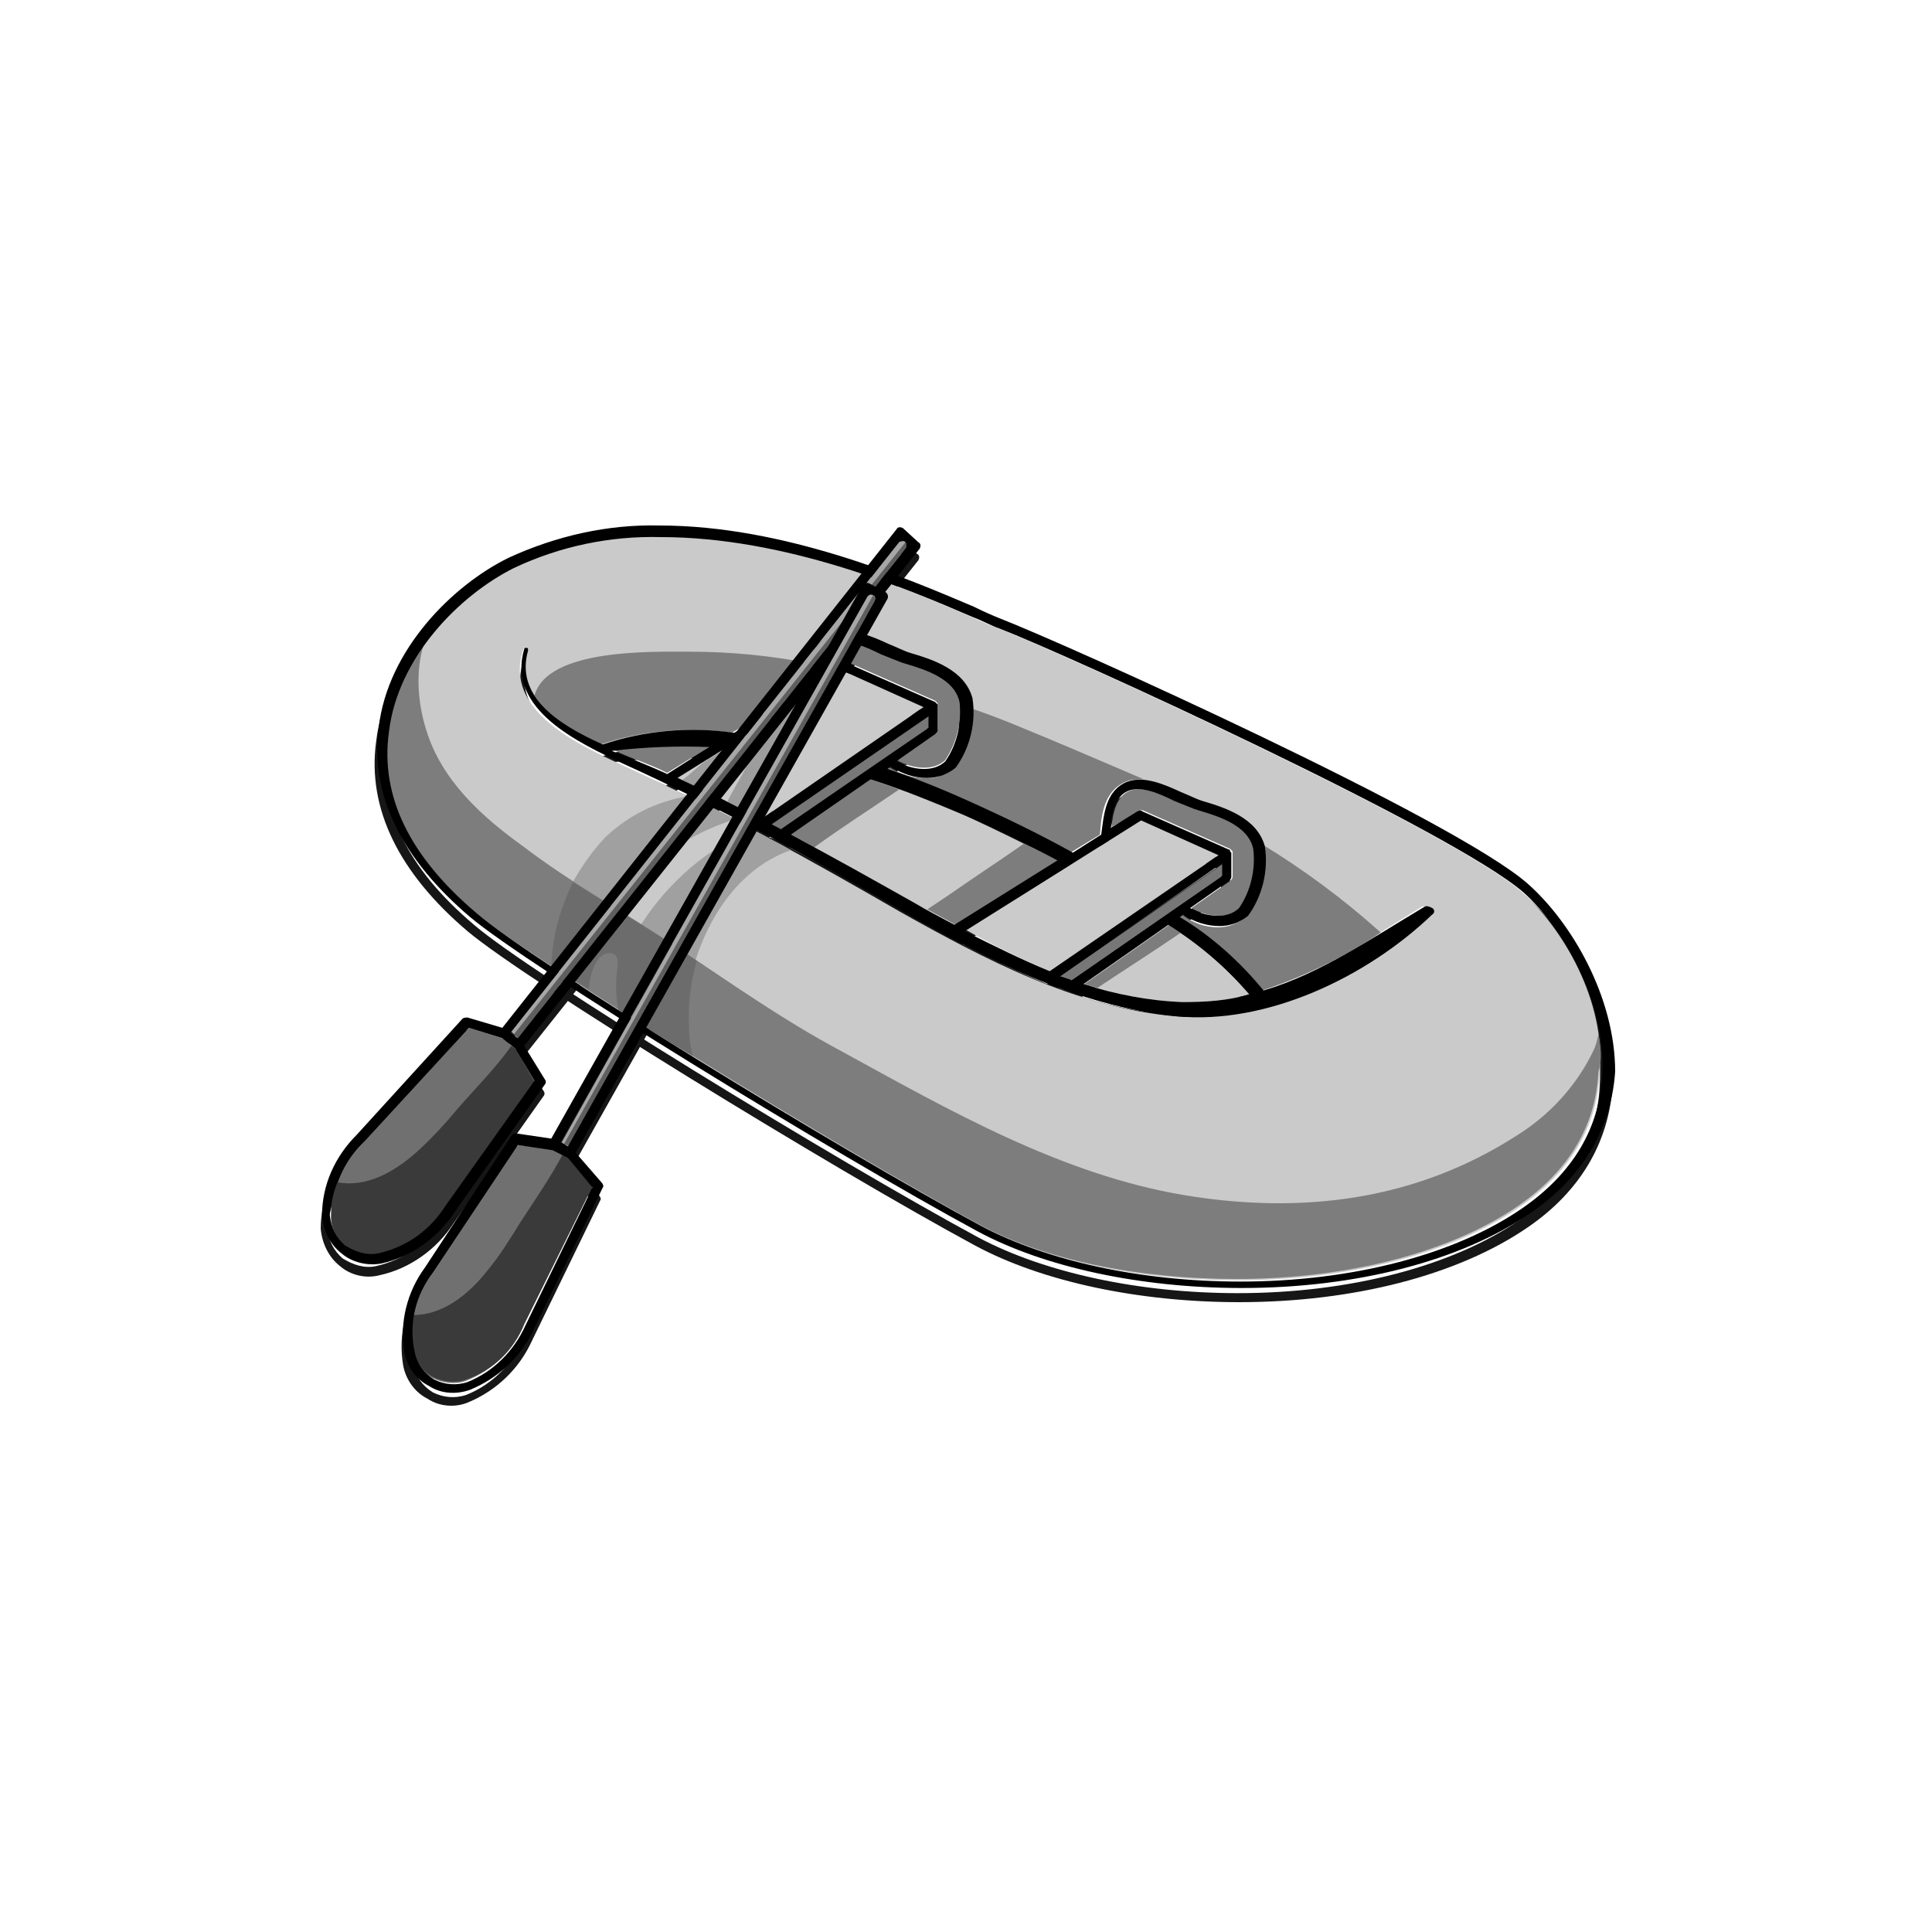 <?xml version="1.0" encoding="UTF-8"?> <!-- Generator: Adobe Illustrator 21.0.2, SVG Export Plug-In . SVG Version: 6.00 Build 0) --> <svg xmlns="http://www.w3.org/2000/svg" xmlns:xlink="http://www.w3.org/1999/xlink" version="1.1" id="Capa_1" x="0px" y="0px" viewBox="0 0 150 150" style="enable-background:new 0 0 150 150;" xml:space="preserve"> <style type="text/css"> .st0{fill:#161616;} .st1{fill:#CACACA;} .st2{fill:#7D7D7D;} .st3{fill:#A0A0A0;} .st4{fill:#6C6C6C;} .st5{fill:#CBCBCB;} .st6{fill:#777777;} .st7{fill:#9D9D9D;} .st8{fill:#707070;} .st9{fill:#3A3A3A;} .st10{fill:#A7A7A7;} .st11{fill:#5F5F5F;} </style> <title>neumatica</title> <g id="_Grupo_"> <path id="_Trazado_compuesto_" class="st0" d="M118.5,69.6c-5.7-5-35.6-18.5-41-20.6c-0.5-0.2-1.2-0.5-2-0.9 C70.3,46,60.8,41.9,51,41.9c-4-0.1-8,0.8-11.7,2.5c-4.3,2.1-9.4,7.1-10.1,13.2c-0.7,5.2,1.8,10.2,7.1,14.7 c4.5,3.8,28.3,18.4,39.4,24.4c5.2,2.8,12.7,4.4,20.5,4.4l0,0c8.9,0,17-2.1,22.4-5.8c4.1-2.8,6.3-6.6,6.6-11 C125.3,78.4,121.8,72.5,118.5,69.6z M124.2,84.3c-0.2,4.2-2.3,7.7-6.2,10.4c-5.2,3.6-13.2,5.7-21.9,5.7l0,0c-7.7,0-15-1.6-20.1-4.3 c-11.1-6-34.8-20.5-39.2-24.3c-5.2-4.4-7.5-9.1-6.8-14.1c0.7-5.8,5.5-10.6,9.7-12.7c3.6-1.7,7.5-2.5,11.4-2.4 c9.6,0,19.1,4,24.2,6.2c0.8,0.3,1.5,0.7,2.1,0.9c5.2,2,35.2,15.7,40.8,20.5C121.2,73,124.6,78.6,124.2,84.3z"></path> <path id="_Trazado_compuesto_2" class="st0" d="M110.5,71.4c-4.2,2.5-8.1,5.2-12.5,6.5c-1.8-2.2-4-4.2-6.5-5.7l0.3-0.2 c0,0,0.1,0.1,0.1,0.1c0.8,0.5,1.7,0.8,2.7,0.8c0.8,0,1.6-0.3,2.2-0.8c1.1-1.5,1.6-3.5,1.3-5.4c-0.6-2.2-3.1-3-4.8-3.5l-0.3-0.1 c-0.5-0.2-0.9-0.4-1.4-0.6c-1.3-0.6-2.9-1.3-4.2-0.8c-1.7,0.7-1.8,2.6-2,4.1L83,67.2c-2.7-1.5-5.4-2.8-8.3-4.1 c-2-0.9-4-1.7-6.1-2.4l0.3-0.2c0,0,0.1,0.1,0.1,0.1c0.8,0.5,1.7,0.8,2.7,0.8c0.8,0,1.6-0.3,2.2-0.8c1.1-1.5,1.6-3.5,1.3-5.4 c-0.6-2.2-3.1-3-4.8-3.5l-0.3-0.1c-0.5-0.2-0.9-0.4-1.4-0.6c-1.3-0.6-2.9-1.3-4.2-0.8c-1.7,0.7-1.8,2.6-2,4.1l-5.8,3.6 c-3.4-0.5-6.9-0.2-10.2,0.9l0,0c-3.3-1.5-6.6-3.8-5.6-7.3c0-0.1,0-0.2-0.1-0.2s-0.2,0-0.2,0.1l0,0c-1.4,4.7,4.3,7.3,7.7,8.9 c7.5,3.4,14.5,7.3,21.6,11.4c6.6,3.8,13.6,7.4,21.3,8.2c7.1,0.7,14.9-3.1,19.9-7.9c0.1-0.1,0.1-0.4,0-0.5 C110.8,71.4,110.6,71.3,110.5,71.4z M88.4,64.7l6,2.7l-13.1,9c-2.2-0.9-4.4-2-6.6-3.1L88.4,64.7z M94.8,68v1l-11.7,8l-0.9-0.3 L94.8,68z M87.5,62.4c1-0.4,2.4,0.2,3.6,0.8c0.5,0.2,1,0.4,1.5,0.6l0.3,0.1c1.7,0.5,3.9,1.2,4.3,3c0.2,1.6-0.2,3.3-1.1,4.6 c-0.9,0.9-2.6,0.7-3.8,0l3-2.1c0.1-0.1,0.2-0.2,0.2-0.3v-1.8l0,0l0,0c0,0,0-0.1,0-0.1l0,0l-0.1-0.1l0,0L95.4,67l0,0l-6.8-3 c-0.1-0.1-0.2-0.1-0.4,0l-2.1,1.3C86.2,64.1,86.5,62.8,87.5,62.4L87.5,62.4z M65.6,53.2l6,2.7L59,64.6c-2.1-1.1-4.3-2.2-6.5-3.2 L65.6,53.2z M72,56.5v0.9l-11.4,7.9L59.7,65L72,56.5z M64.7,50.9c1-0.4,2.4,0.2,3.6,0.8c0.5,0.2,1,0.4,1.5,0.6l0.3,0.1 c1.7,0.5,3.9,1.2,4.3,3c0.2,1.6-0.2,3.3-1.1,4.6c-0.9,0.9-2.6,0.7-3.8,0l3-2.1c0.1-0.1,0.2-0.2,0.2-0.3v-1.8l0,0l0,0 c0,0,0-0.1,0-0.1l0,0l-0.1-0.1l0,0l-0.1-0.1l0,0l-6.8-3c-0.1-0.1-0.2-0.1-0.4,0l-2.2,1.2C63.3,52.6,63.6,51.3,64.7,50.9z M47.4,59.2c2.5-0.3,5.1-0.4,7.6-0.3L51.7,61l-0.2-0.1C50.4,60.4,48.9,59.9,47.4,59.2z M61.3,65.8l6.2-4.3c2.5,0.8,4.9,1.8,7.3,2.8 c2.4,1.1,4.8,2.2,7.2,3.5l-8,5c-1.1-0.6-2.1-1.1-3.1-1.7C67.7,69.3,64.5,67.5,61.3,65.8z M91.7,78.8c-2.6-0.1-5.2-0.6-7.7-1.4 l6.6-4.6c2.4,1.5,4.5,3.3,6.3,5.4C95.2,78.6,93.5,78.8,91.7,78.8L91.7,78.8z"></path> <path id="_Trazado_compuesto_3" class="st0" d="M29.5,99c2.3-0.5,4.4-2,5.7-4l7-9.9c0.1-0.1,0.1-0.3,0-0.4l-1.6-2.6l30.7-38.6 c0.1-0.2,0.1-0.4-0.1-0.5c0,0,0,0,0,0L70.1,42c-0.2-0.1-0.4-0.1-0.5,0.1L38.9,80.8L36.2,80c-0.1,0-0.3,0-0.4,0.1l-8.2,9 c-1.7,1.7-2.7,4-2.7,6.3c0.1,1.1,0.6,2.2,1.5,2.9C27.2,99,28.4,99.3,29.5,99z M70.1,43.1c0.1,0.1,0.1,0.4,0,0.5L40,81.6l-0.6-0.4 l30.1-38C69.7,43,69.9,42.9,70.1,43.1C70.1,43.1,70.1,43.1,70.1,43.1z M28.1,89.6l8.1-8.8l2.6,0.8l1,0.8l1.5,2.5l-6.9,9.7 c-1.2,1.9-3,3.2-5.2,3.7c-0.9,0.2-1.8-0.1-2.6-0.6c-0.7-0.6-1.1-1.4-1.2-2.4C25.7,93.1,26.6,91.1,28.1,89.6z"></path> <path id="_Trazado_compuesto_4" class="st0" d="M36.3,108.9c2.2-0.9,4-2.6,5-4.8l5.3-10.9c0.1-0.1,0-0.3-0.1-0.4l-2-2.3l24.2-43 c0.1-0.2,0-0.4-0.1-0.5c0,0,0,0,0,0l-1.3-0.7c-0.2-0.1-0.4,0-0.5,0.1c0,0,0,0,0,0l-24.2,43L40,89c-0.1,0-0.3,0-0.4,0.2l-6.7,10.1 c-1.4,1.9-2,4.3-1.6,6.7c0.2,1.1,0.9,2.1,1.9,2.6C34.1,109.2,35.3,109.3,36.3,108.9z M67.7,47.2c0.2,0.1,0.2,0.3,0.1,0.5L44.1,90 l-0.6-0.3l23.7-42.3C67.2,47.2,67.4,47.1,67.7,47.2C67.6,47.2,67.7,47.2,67.7,47.2z M33.5,99.8l6.6-9.9l2.7,0.4l1.2,0.6l1.9,2.3 l-5.2,10.7c-0.9,2-2.5,3.6-4.5,4.4c-0.9,0.3-1.8,0.2-2.6-0.2c-0.8-0.5-1.3-1.2-1.5-2.1C31.6,103.7,32.2,101.5,33.5,99.8z"></path> </g> <g id="_Grupo_2"> <path id="_Trazado_" class="st1" d="M51.8,60l3.4-2.1c-2.5-0.1-5.1,0-7.6,0.3c1.5,0.7,3,1.2,4,1.7L51.8,60z"></path> <path id="_Trazado_2" class="st1" d="M82.1,66.8c-2.4-1.2-4.8-2.4-7.2-3.5c-2.4-1.1-4.8-2-7.3-2.8l-6.2,4.3 c3.2,1.7,6.4,3.5,9.6,5.3c1,0.6,2.1,1.1,3.1,1.7L82.1,66.8z"></path> <path id="_Trazado_3" class="st1" d="M90.7,71.8l-6.6,4.6c2.5,0.8,5.1,1.3,7.7,1.4c1.8,0,3.5-0.1,5.2-0.6 C95.2,75.1,93.1,73.3,90.7,71.8z"></path> <path id="_Trazado_4" class="st2" d="M51.8,60l3.4-2.1c-2.5-0.1-5.1,0-7.6,0.3c1.5,0.7,3,1.2,4,1.7L51.8,60z"></path> <path id="_Trazado_5" class="st2" d="M69.8,61.3c-0.7-0.3-1.4-0.5-2.2-0.8l-6.2,4.3l1.8,1C65.4,64.2,67.6,62.8,69.8,61.3z"></path> <path id="_Trazado_6" class="st2" d="M79.5,65.5c-2,1.4-4,2.7-6,4.1L72,70.6l2.2,1.2l8-5C81.3,66.4,80.4,65.9,79.5,65.5z"></path> <path id="_Trazado_7" class="st2" d="M91.7,72.4l-0.9-0.6l-6.6,4.6l1,0.3C87.3,75.3,89.5,73.9,91.7,72.4z"></path> <path id="_Trazado_compuesto_5" class="st1" d="M118.1,69.2c-5.6-4.8-35.6-18.5-40.8-20.5c-0.6-0.2-1.2-0.5-2.1-0.9 c-5.1-2.2-14.5-6.2-24.1-6.2c-3.9-0.1-7.8,0.8-11.4,2.4c-4.2,2-9,6.8-9.7,12.7c-0.6,5,1.7,9.7,6.8,14.1 c4.5,3.8,28.2,18.3,39.2,24.3c5.1,2.8,12.4,4.3,20.1,4.3l0,0c8.7,0,16.7-2.1,21.9-5.7c3.9-2.7,6-6.2,6.2-10.4 C124.7,77.7,121.3,72,118.1,69.2z M111.1,71c-5,4.8-12.8,8.5-19.9,7.9c-7.7-0.7-14.7-4.4-21.3-8.1c-7.1-4.1-14.1-8-21.6-11.4 c-3.4-1.6-9.2-4.2-7.7-8.9c0-0.1,0.1-0.2,0.2-0.1s0.2,0.1,0.1,0.2c-1,3.5,2.2,5.7,5.6,7.3l0,0c3.3-1.1,6.8-1.4,10.2-0.9l5.8-3.6 c0.1-1.4,0.3-3.4,2-4.1c1.3-0.5,2.8,0.2,4.2,0.8c0.5,0.2,0.9,0.4,1.4,0.6l0.3,0.1c1.8,0.6,4.3,1.3,4.8,3.5c0.3,1.9-0.2,3.8-1.3,5.4 c-0.6,0.6-1.4,0.9-2.2,0.8c-1,0-1.9-0.3-2.7-0.9c0,0-0.1-0.1-0.1-0.1l-0.3,0.2c2.1,0.7,4.1,1.5,6.1,2.4c2.8,1.2,5.6,2.6,8.3,4.1 l2.3-1.4c0.1-1.5,0.3-3.4,2-4.1c1.3-0.5,2.8,0.2,4.2,0.8c0.5,0.2,0.9,0.4,1.4,0.6l0.3,0.1c1.8,0.6,4.3,1.3,4.8,3.5 c0.3,1.9-0.2,3.8-1.3,5.4c-0.6,0.6-1.4,0.9-2.2,0.9c-1,0-1.9-0.3-2.7-0.9c0,0-0.1-0.1-0.1-0.1l-0.3,0.2c2.5,1.5,4.7,3.5,6.5,5.7 c4.5-1.3,8.4-4,12.5-6.5c0.2-0.1,0.4,0.1,0.4,0.2C111.1,70.8,111.1,70.9,111.1,71L111.1,71z"></path> <path id="_Trazado_8" class="st3" d="M57.3,64.9c-3.5,1.8-6.3,4.6-8.2,8l0.1,0.1c0.3,0.3-0.2,0.8-0.5,0.5c-0.1,0.2-0.2,0.3-0.2,0.5 c1.6,0.9,3.2,1.7,4.7,2.7l0.2,0.2c0.9-4.7,3.5-9.3,8-10.9c-1.2-0.7-2.5-1.3-3.7-2c0,0.1-0.1,0.2-0.2,0.2l-0.4,0.1 C57.5,64.3,57.6,64.7,57.3,64.9z"></path> <path id="_Trazado_9" class="st3" d="M48.1,70c2.2-3.1,5.4-5.3,9-6.4c-1.2-0.6-2.4-1.2-3.6-1.8C51,62.2,48.8,63.3,47,65 c-1.4,1.5-2.5,3.2-3.3,5.1l-0.2,0.4c0.2,0.2,0.5,0.4,0.7,0.6c0.9,0.8,1.9,1.4,2.9,2.1l0.8,0.5c0.1-0.2,0.2-0.4,0.3-0.7 c-0.3-0.2-0.5-0.6-0.6-0.9c-0.1-0.3-0.1-0.6-0.1-0.9c0-0.1,0.2-0.6,0.2-0.7c-0.1-0.2-0.1-0.4,0.1-0.5C47.9,70,48,70,48.1,70z"></path> <path id="_Trazado_10" class="st2" d="M79.1,56.4c-1.2-0.5-2.5-1-3.7-1.4c0.1,1.7-0.4,3.3-1.4,4.6c-0.6,0.6-1.4,0.9-2.2,0.8 c-1,0-1.9-0.3-2.7-0.8c0,0-0.1-0.1-0.1-0.1l-0.3,0.2c2.1,0.7,4.1,1.5,6.1,2.4c2.8,1.2,5.6,2.6,8.3,4.1l2.3-1.4 c0.1-1.5,0.3-3.4,2-4.1c0.4-0.2,0.9-0.2,1.4-0.2C85.5,59.1,82.3,57.7,79.1,56.4z"></path> <path id="_Trazado_11" class="st2" d="M98.1,65.7c0.3,1.9-0.2,3.8-1.3,5.4c-0.6,0.6-1.4,0.9-2.2,0.9c-1,0-1.9-0.3-2.7-0.9 c0,0-0.1-0.1-0.1-0.1l-0.3,0.2c2.5,1.5,4.7,3.5,6.5,5.7c3.3-1.1,6.4-2.6,9.2-4.5c-2.9-2.6-6-4.9-9.3-6.9 C98.1,65.6,98.1,65.7,98.1,65.7z"></path> <path id="_Trazado_12" class="st2" d="M53.7,50.6c-2.9,0-11.2-0.3-12.2,3.4c1,1.6,3,2.8,5.1,3.8l0,0c3.3-1.1,6.8-1.4,10.2-0.9 l5.8-3.6c0-0.6,0.1-1.2,0.3-1.8C59.8,50.9,56.7,50.6,53.7,50.6z"></path> <path id="_Trazado_13" class="st2" d="M124.1,80.3c-0.1,0.5-0.2,0.9-0.4,1.3c-1.3,2.7-3.4,5-6,6.6c-7.8,5-16.6,6.1-25.7,4.6 c-9.6-1.6-18.3-6.6-26.7-11.2c-4.5-2.4-8.6-5.3-12.8-8.1c-3.9-2.6-8.1-4.9-11.9-7.8c-3.2-2.3-6.3-5.1-7.5-9c-0.6-1.9-0.8-4-0.4-5.9 c0.1-0.5,0.3-1.1,0.5-1.6c-1.7,2.1-2.9,4.7-3.3,7.4c-0.6,5,1.7,9.7,6.8,14.1c4.5,3.8,28.2,18.3,39.2,24.3 c5.1,2.8,12.4,4.3,20.1,4.3l0,0c8.7,0,16.7-2.1,21.9-5.7c3.9-2.7,6-6.2,6.2-10.4C124.4,82.4,124.3,81.3,124.1,80.3z"></path> <path id="_Trazado_14" class="st4" d="M54.1,74.6l-1.5-1c-2.7-1.8-5.4-3.4-8.1-5.1c-0.3,0.5-0.5,1.1-0.7,1.6 c-0.6,1.5-0.9,3.1-1,4.8l2.9,1.9c0.1-1.2,0.6-2.7,1.5-2.8s0.8,0.8,0.7,1.4c-0.1,1-0.1,2,0.1,3c1.8,1.2,3.8,2.4,5.8,3.6 c-0.2-0.7-0.3-1.4-0.3-2.1C53.4,78.1,53.6,76.3,54.1,74.6z"></path> <path id="_Trazado_15" class="st2" d="M88.7,62.9l6.8,3l0,0l0.1,0.1l0,0l0.1,0.1l0,0c0,0,0,0.1,0,0.1l0,0l0,0v1.9 c0,0.1-0.1,0.2-0.2,0.3l-3,2.1c1.2,0.7,2.9,0.9,3.8,0c0.9-1.4,1.3-3,1.1-4.6c-0.5-1.8-2.6-2.5-4.3-3l-0.3-0.1 c-0.5-0.2-1-0.4-1.5-0.6c-1.2-0.6-2.6-1.2-3.6-0.8s-1.3,1.7-1.4,2.8l2.2-1.2C88.4,62.9,88.6,62.9,88.7,62.9z"></path> <path id="_Trazado_16" class="st5" d="M81.5,75.4l13.1-9l-6-2.7l-13.6,8.5C77.1,73.4,79.2,74.4,81.5,75.4z"></path> <path id="_Trazado_17" class="st6" d="M94.9,68v-0.9l-12.6,8.7l0.9,0.3L94.9,68z"></path> <path id="_Trazado_18" class="st2" d="M65.8,51.4l6.8,3l0,0l0.1,0.1l0,0l0.1,0.1l0,0c0,0,0,0.1,0,0.1l0,0l0,0v1.9 c0,0.1-0.1,0.2-0.2,0.3l-3,2.1c1.2,0.7,2.9,0.9,3.8,0c0.9-1.4,1.3-3,1.1-4.6c-0.5-1.8-2.6-2.5-4.3-3l-0.3-0.1 c-0.5-0.2-1-0.4-1.5-0.6c-1.2-0.6-2.6-1.2-3.6-0.8s-1.3,1.7-1.4,2.8l2.1-1.3C65.5,51.3,65.7,51.3,65.8,51.4z"></path> <path id="_Trazado_19" class="st5" d="M59.1,63.6l12.6-8.7l-6-2.7l-13.1,8.2C54.8,61.4,57,62.5,59.1,63.6z"></path> <path id="_Trazado_20" class="st7" d="M54.6,59.2c-0.6,0.5-1.1,1-1.7,1.4c0.8,0.4,1.6,0.7,2.3,1.1c0.8-0.9,1.6-1.9,2.2-3 c0.1-0.2,0.3-0.2,0.4-0.1c0,0,0,0,0,0c0.2,0,0.3,0.2,0.3,0.4c0,0.1,0,0.1,0,0.2c-0.5,1.1-1.2,2.1-1.7,3.2l2.3,1.2 c0.9-1.9,1.9-3.7,2.6-5.6c0.7-1.8,1.7-3.4,3-4.8L54.6,59.2z"></path> <path id="_Trazado_21" class="st6" d="M72.1,56.5v-0.9L59.9,64l0.8,0.4L72.1,56.5z"></path> <path id="_Trazado_compuesto_6" d="M118.6,68.6c-5.7-5-35.6-18.5-41-20.6c-0.5-0.2-1.2-0.5-2-0.9c-5.2-2.2-14.7-6.3-24.4-6.3 c-4-0.1-8,0.8-11.7,2.5c-4.3,2.1-9.4,7.1-10.1,13.2c-0.7,5.2,1.8,10.2,7.1,14.7c4.5,3.8,28.3,18.4,39.4,24.4 c5.2,2.8,12.7,4.4,20.5,4.4l0,0c8.9,0,17-2.1,22.4-5.8c4.1-2.8,6.3-6.6,6.6-11C125.4,77.4,122,71.6,118.6,68.6z M124.4,83.4 c-0.2,4.2-2.3,7.7-6.2,10.4c-5.2,3.6-13.2,5.7-21.9,5.7l0,0c-7.7,0-15-1.6-20.1-4.3c-11.1-6-34.8-20.5-39.2-24.3 c-5.2-4.4-7.5-9.1-6.8-14.1c0.7-5.8,5.5-10.6,9.7-12.7c3.6-1.7,7.5-2.5,11.4-2.4c9.7,0,19.1,4,24.2,6.2c0.8,0.3,1.5,0.7,2.1,0.9 c5.2,2,35.2,15.7,40.7,20.5C121.3,72,124.7,77.7,124.4,83.4L124.4,83.4z"></path> <path id="_Trazado_compuesto_7" d="M110.6,70.4c-4.2,2.5-8.1,5.2-12.5,6.5c-1.8-2.2-4-4.2-6.5-5.7l0.3-0.2c0,0,0.1,0.1,0.1,0.1 c0.8,0.5,1.7,0.8,2.7,0.8c0.8,0,1.6-0.3,2.2-0.8c1.1-1.5,1.6-3.5,1.3-5.4c-0.6-2.2-3.1-3-4.8-3.5l-0.3-0.1 c-0.5-0.2-0.9-0.4-1.4-0.6c-1.3-0.6-2.9-1.3-4.2-0.8c-1.7,0.7-1.8,2.6-2,4.1l-2.2,1.4c-2.7-1.5-5.4-2.8-8.3-4.1 c-2-0.9-4-1.7-6.1-2.4l0.3-0.2c0,0,0.1,0.1,0.1,0.1c0.8,0.5,1.7,0.8,2.7,0.8c0.8,0,1.6-0.3,2.2-0.8c1.1-1.5,1.6-3.5,1.3-5.4 c-0.6-2.2-3.1-3-4.8-3.5l-0.3-0.1c-0.5-0.2-0.9-0.4-1.4-0.6c-1.3-0.6-2.9-1.3-4.2-0.8c-1.7,0.7-1.8,2.6-2,4.1l-5.8,3.6 c-3.4-0.5-6.9-0.2-10.2,0.9l0,0C43.2,56.2,40,54,41,50.5c0-0.1,0-0.2-0.1-0.2s-0.2,0-0.2,0.1l0,0c-1.4,4.7,4.3,7.3,7.7,8.9 c7.5,3.4,14.5,7.3,21.6,11.4c6.6,3.8,13.6,7.4,21.3,8.2c7.1,0.7,14.9-3.1,19.9-7.9c0.2-0.1,0.2-0.4,0-0.5S110.8,70.3,110.6,70.4z M88.6,63.7l6,2.7l-13.1,9c-2.2-0.9-4.4-2-6.6-3.1L88.6,63.7z M94.9,67v1l-11.7,8.1l-0.9-0.3L94.9,67z M87.6,61.4 c1-0.4,2.4,0.2,3.6,0.8c0.5,0.2,1,0.4,1.5,0.6l0.3,0.1c1.7,0.5,3.9,1.2,4.3,3c0.2,1.6-0.2,3.3-1.1,4.6c-0.9,0.9-2.6,0.7-3.8,0 l3-2.1c0.1-0.1,0.2-0.2,0.2-0.3v-1.8l0,0l0,0c0,0,0-0.1,0-0.1l0,0l-0.1-0.1l0,0L95.5,66l0,0l-6.8-3c-0.1-0.1-0.2-0.1-0.4,0 l-2.1,1.3C86.3,63.1,86.6,61.8,87.6,61.4L87.6,61.4z M65.7,52.2l6,2.7l-12.6,8.7c-2.1-1.1-4.3-2.2-6.5-3.2L65.7,52.2z M72.1,55.6 v0.9l-11.5,7.9L59.9,64L72.1,55.6z M64.8,50c1-0.4,2.4,0.2,3.6,0.8c0.5,0.2,1,0.4,1.5,0.6l0.3,0.1c1.7,0.5,3.9,1.2,4.3,3 c0.2,1.6-0.2,3.3-1.1,4.6c-0.9,0.9-2.6,0.7-3.8,0l3-2.1c0.1-0.1,0.2-0.2,0.2-0.3v-1.9l0,0l0,0c0,0,0-0.1,0-0.1l0,0l-0.1-0.1l0,0 l-0.1-0.1l0,0l-6.8-3c-0.1-0.1-0.2-0.1-0.4,0l-2.2,1.2C63.5,51.6,63.7,50.4,64.8,50z M47.5,58.3c2.5-0.3,5.1-0.4,7.6-0.3l-3.3,2.1 L51.6,60C50.5,59.5,49,58.9,47.5,58.3L47.5,58.3z M61.4,64.8l6.2-4.3c2.5,0.8,4.9,1.8,7.3,2.8c2.4,1,4.8,2.2,7.2,3.5l-8,5 c-1.1-0.6-2.1-1.1-3.1-1.7C67.8,68.3,64.6,66.5,61.4,64.8L61.4,64.8z M91.8,77.8c-2.6-0.1-5.2-0.6-7.7-1.4l6.6-4.6 c2.4,1.5,4.5,3.3,6.3,5.4C95.3,77.7,93.6,77.8,91.8,77.8L91.8,77.8z"></path> <g id="_Grupo_3"> <path id="_Trazado_22" class="st8" d="M29.5,97.3c2.1-0.5,4-1.8,5.2-3.7l6.9-9.7L40,81.4l-1-0.8l-2.6-0.8l-8.1,8.8 c-1.6,1.5-2.5,3.6-2.5,5.8c0,0.9,0.5,1.8,1.2,2.3C27.7,97.2,28.6,97.5,29.5,97.3z"></path> <path id="_Trazado_23" class="st9" d="M34.6,93.7l6.9-9.7L40,81.4l-0.3-0.2c-1.2,1.7-2.7,3.2-4.1,4.8c-1,1.2-2,2.3-3.2,3.4 c-1.8,1.6-3.9,2.8-6.2,2.4c-0.4,0.8-0.5,1.8-0.5,2.7c0,0.9,0.5,1.8,1.2,2.3c0.7,0.6,1.7,0.8,2.6,0.6 C31.6,96.8,33.5,95.5,34.6,93.7z"></path> <path id="_Trazado_24" class="st10" d="M40.2,80.6l30.1-38c0.1-0.1,0.1-0.4,0-0.5c-0.1-0.1-0.4-0.1-0.5,0c0,0,0,0,0,0l-30.1,38 L40.2,80.6z"></path> <path id="_Trazado_25" class="st11" d="M70.3,42.1L70.3,42.1L39.9,80.3l0.3,0.3l30.1-38C70.4,42.5,70.4,42.2,70.3,42.1 C70.3,42.1,70.3,42.1,70.3,42.1z"></path> <path id="_Trazado_compuesto_8" d="M29.6,98.1c2.3-0.5,4.4-2,5.7-4l7-9.9c0.1-0.1,0.1-0.3,0-0.4l-1.6-2.6l30.7-38.6 c0.1-0.2,0.1-0.4-0.1-0.5c0,0,0,0,0,0L70.1,41c-0.2-0.1-0.4-0.1-0.5,0.1L39,79.8L36.3,79c-0.1,0-0.3,0-0.4,0.1l-8.2,9 C26,89.8,25,92,25,94.4c0.1,1.1,0.6,2.2,1.5,2.9C27.3,98,28.5,98.3,29.6,98.1z M70.3,42.1c0.1,0.1,0.1,0.4,0,0.5c0,0,0,0,0,0 l-30.1,38l-0.6-0.4l30.1-38C69.8,42,70.1,41.9,70.3,42.1C70.2,42.1,70.3,42.1,70.3,42.1L70.3,42.1z M28.3,88.6l8.1-8.8l2.6,0.8 l1,0.8l1.5,2.5l-6.9,9.7c-1.2,1.9-3,3.2-5.2,3.7c-0.9,0.2-1.8-0.1-2.6-0.6c-0.7-0.6-1.1-1.4-1.2-2.4 C25.8,92.2,26.7,90.1,28.3,88.6L28.3,88.6z"></path> </g> <g id="_Grupo_4"> <path id="_Trazado_26" class="st8" d="M36.2,107.2c2-0.8,3.7-2.4,4.5-4.4L46,92.1l-1.9-2.3l-1.2-0.6l-2.7-0.3l-6.6,9.9 c-1.3,1.7-1.9,3.9-1.5,6.1c0.2,0.9,0.7,1.7,1.5,2.1C34.4,107.4,35.4,107.5,36.2,107.2z"></path> <path id="_Trazado_27" class="st9" d="M40.7,102.8L46,92.1l-1.9-2.3l-0.4-0.2c-1,1.9-2.2,3.6-3.3,5.3c-0.8,1.3-1.6,2.6-2.6,3.8 c-1.5,1.9-3.5,3.4-5.7,3.4c-0.2,0.9-0.2,1.8,0,2.7c0.2,0.9,0.7,1.7,1.5,2.1c0.8,0.4,1.8,0.5,2.6,0.2 C38.3,106.4,39.9,104.8,40.7,102.8z"></path> <path id="_Trazado_28" class="st10" d="M44.1,89l23.8-42.3c0.1-0.2,0.1-0.4-0.1-0.5c-0.2-0.1-0.4-0.1-0.5,0.1c0,0,0,0,0,0 L43.6,88.7L44.1,89z"></path> <path id="_Trazado_29" class="st11" d="M67.8,46.2L67.8,46.2l-24,42.6l0.4,0.2l23.7-42.3C68,46.6,67.9,46.3,67.8,46.2z"></path> <path id="_Trazado_compuesto_9" d="M36.5,107.9c2.2-0.9,4-2.6,5-4.8l5.3-10.9c0.1-0.1,0-0.3-0.1-0.4l-2-2.3l24.2-43 c0.1-0.2,0-0.4-0.1-0.5c0,0,0,0,0,0l-1.3-0.7c-0.2-0.1-0.4,0-0.5,0.1c0,0,0,0,0,0l-24.2,43L40.1,88c-0.1,0-0.3,0-0.4,0.2L33,98.4 c-1.4,1.9-2,4.3-1.6,6.6c0.2,1.1,0.9,2.1,1.9,2.6C34.2,108.2,35.4,108.3,36.5,107.9z M67.8,46.2c0.2,0.1,0.2,0.3,0.1,0.5L44.1,89 l-0.6-0.3l23.8-42.3C67.4,46.2,67.6,46.1,67.8,46.2z M33.6,98.8l6.6-9.9l2.7,0.4l1.2,0.6l1.9,2.3l-5.2,10.7 c-0.9,2-2.5,3.6-4.5,4.4c-0.9,0.3-1.8,0.2-2.6-0.2c-0.8-0.5-1.3-1.2-1.5-2.1C31.7,102.7,32.3,100.5,33.6,98.8z"></path> </g> </g> </svg> 